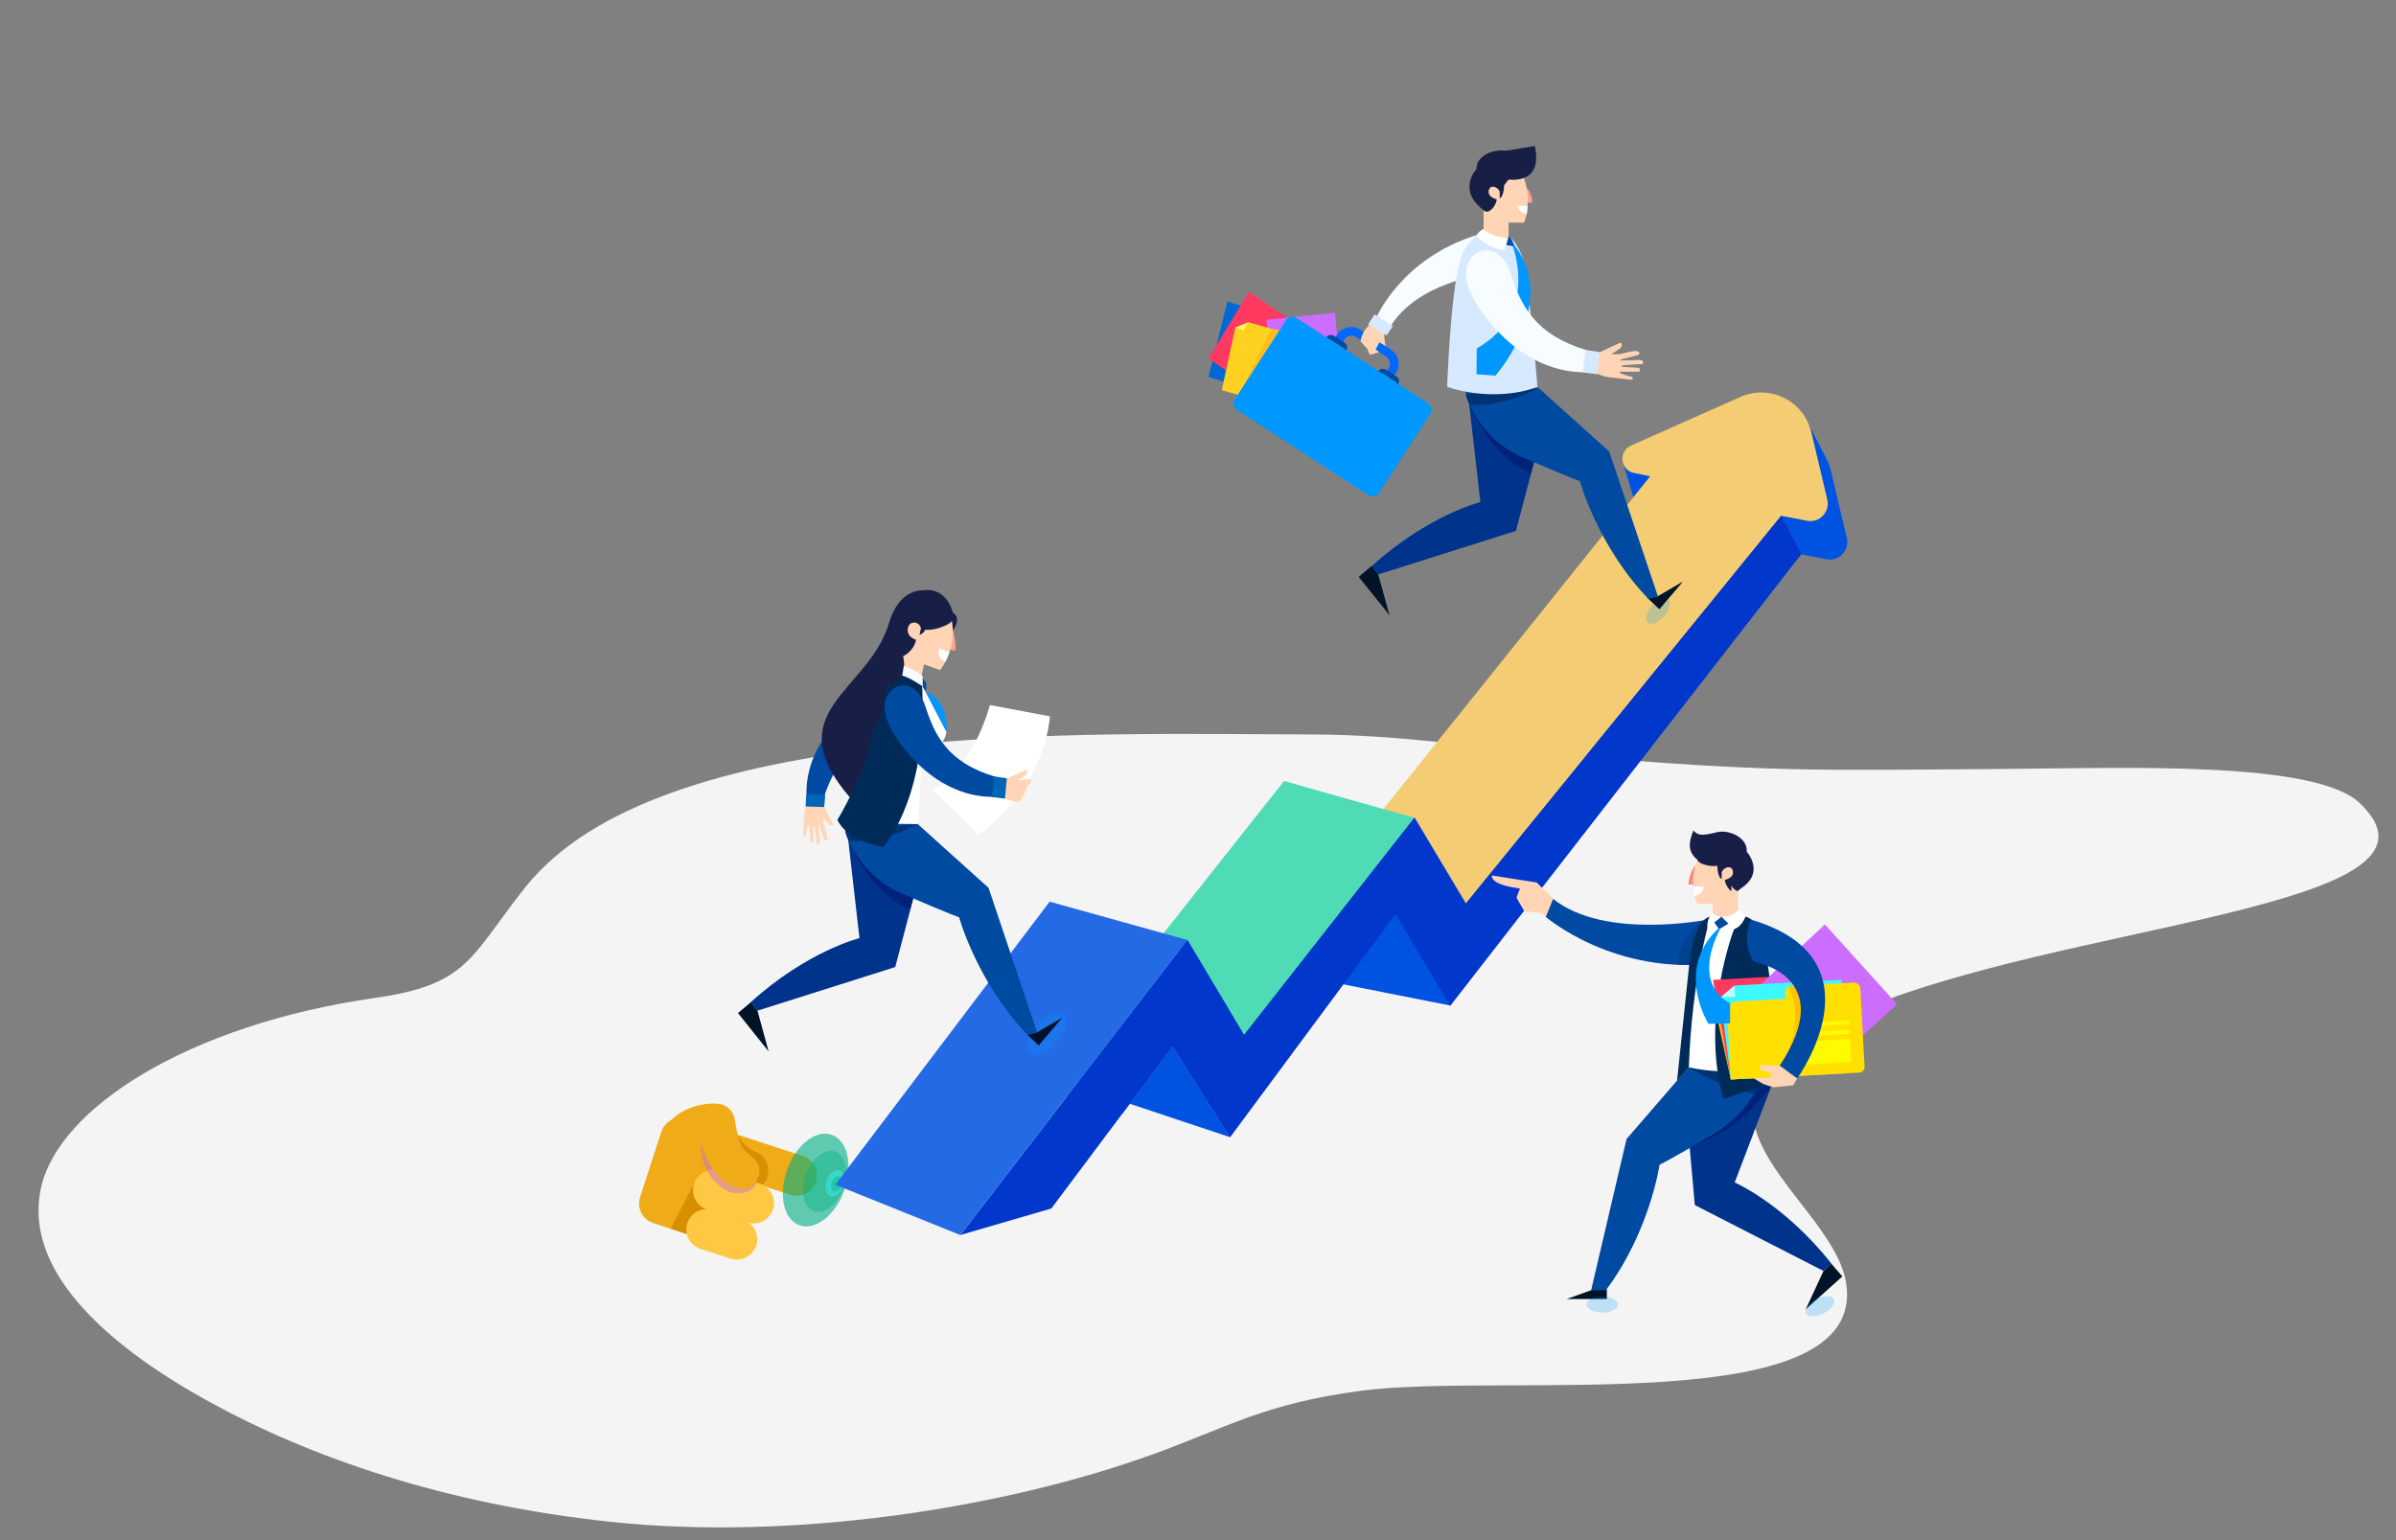 <?xml version="1.0" encoding="utf-8"?>
<!-- Generator: Adobe Illustrator 23.0.2, SVG Export Plug-In . SVG Version: 6.00 Build 0)  -->
<!DOCTYPE svg PUBLIC "-//W3C//DTD SVG 1.1//EN" "http://www.w3.org/Graphics/SVG/1.1/DTD/svg11.dtd">
<svg version="1.1" id="Layer_1" xmlns:x="http://ns.adobe.com/Extensibility/1.0/" xmlns:i="http://ns.adobe.com/AdobeIllustrator/10.0/" xmlns:graph="http://ns.adobe.com/Graphs/1.0/"
	 xmlns="http://www.w3.org/2000/svg" xmlns:xlink="http://www.w3.org/1999/xlink" x="0px" y="0px" viewBox="0 0 1400 900"
	 style="enable-background:new 0 0 1400 900;" xml:space="preserve">
<rect x="0" y="0" width="1400" height="900" fill="#808080" stroke="none"/>
<style type="text/css">
	.st0{fill:#F4F4F4;}
	.st1{fill:#EFAC18;}
	.st2{fill:#D68F00;}
	.st3{fill:#FFC843;}
	.st4{opacity:0.42;fill:#C15FF1;}
	.st5{opacity:0.61;fill:#00B085;}
	.st6{opacity:0.42;fill:#00B085;}
	.st7{opacity:0.42;fill:#3FF8FF;}
	.st8{fill:#0053E0;}
	.st9{fill:#F4CC73;}
	.st10{fill:#4FDBB6;}
	.st11{fill:#0237CC;}
	.st12{fill:#256AE5;}
	.st13{opacity:0.23;fill:#0098FF;}
	.st14{fill:#FF2E20;}
	.st15{fill:#004AA1;}
	.st16{fill:#FFD5B6;}
	.st17{fill:#0065B7;}
	.st18{fill:#181F47;}
	.st19{fill:#FFA28E;}
	.st20{fill:#FFFFFF;}
	.st21{fill:#001329;}
	.st22{fill:#00338C;}
	.st23{fill:#00227A;}
	.st24{fill:#003373;}
	.st25{fill:#002B59;}
	.st26{fill:#0051A9;}
	.st27{fill:#0098FF;}
	.st28{fill:#F6FCFF;}
	.st29{fill:#FF897E;}
	.st30{opacity:0.32;fill:#003373;}
	.st31{fill:#FFC000;}
	.st32{fill:#FF395F;}
	.st33{fill:#CD6DFF;}
	.st34{fill:#3FF8FF;}
	.st35{fill:#BFF9FF;}
	.st36{fill:#FFE000;}
	.st37{fill:#FFFA00;}
	.st38{fill:#0068D6;}
	.st39{fill:#FFD222;}
	.st40{fill:#FFBC22;}
	.st41{fill:#FFF756;}
	.st42{fill:#0067FF;}
	.st43{fill:#EFF6F5;}
	.st44{fill:#D7E9FF;}
	.st45{opacity:0.63;fill:#D1D3D4;}
	.st46{fill:#171587;}
	.st47{fill:#FFE1BD;}
	.st48{fill:#08085E;}
	.st49{fill:#492107;}
	.st50{fill:#201D93;}
	.st51{fill:#C46600;}
	.st52{fill:#DB7700;}
	.st53{fill:#E8C5A0;}
	.st54{fill:#B3C5CE;}
	.st55{fill:#E8F1F8;}
	.st56{opacity:0.24;fill:#474747;}
	.st57{fill:#D4DEDF;}
	.st58{fill:#4C2E1E;}
	.st59{fill:#0B0B0B;}
	.st60{fill:#0F100D;}
	.st61{opacity:0.5;fill:#4A4A48;}
	.st62{fill:#282C3B;}
	.st63{fill:#2D24A3;}
	.st64{fill:#B4BCC5;}
	.st65{fill:#BA7745;}
	.st66{fill:#F1F2F2;}
	.st67{fill:#25409A;}
	.st68{fill:#D1D3D4;}
	.st69{fill:#628AF9;}
	.st70{fill:#00B085;}
	.st71{fill:none;}
	.st72{fill:#E8A620;}
	.st73{fill:#4A696F;}
	.st74{fill:#384949;}
	.st75{fill:#FFE470;}
	.st76{fill:#FDBF00;}
	.st77{fill:#FF9F00;}
	.st78{fill-rule:evenodd;clip-rule:evenodd;fill:#00B085;}
	.st79{fill-rule:evenodd;clip-rule:evenodd;fill:#FFC843;}
	.st80{fill-rule:evenodd;clip-rule:evenodd;fill:#25409A;}
</style>
<path class="st0" d="M1111.8,580.9c-170,58.7-41.9,113.8-33.1,168.8c12.9,80.8-200.2,52-283.3,63c-56.9,7.5-78.4,21.5-122.2,37.3
	c-87.8,31.7-210.8,50.5-316.3,39.3c-97.3-10.3-175.8-37.8-234.7-70.2C58.4,784,13.6,740.4,24,693.9c10.4-46.5,86.2-95.2,195.4-110.8
	c54.7-7.8,55.2-24,87.6-64.7c78.4-98.3,326.5-89.5,460-89.2c51.3,0.1,98.5,7.9,147.8,12.1c119.4,10.1,144.1,8.9,259.8,8
	c67.8-0.5,178.1-4.7,204.1,19.9C1439.1,526.4,1237.9,537.4,1111.8,580.9z"/>
<g>
	<path class="st1" d="M374,699.6l12.4-38.2c2-6.3,8.8-9.7,15.1-7.7l38.2,12.4c6.3,2,9.7,8.8,7.7,15.1L435,719.4
		c-2,6.3-8.8,9.7-15.1,7.7l-38.2-12.4C375.4,712.7,372,705.9,374,699.6z"/>
	<polyline class="st2" points="412.6,691.1 406.7,689.2 391.9,718 407.2,723.1 421,687.7 	"/>
	<path class="st1" d="M418.2,671.5L418.2,671.5c2-6.2,8.8-9.7,15-7.7l35.9,11.7c6.2,2,9.7,8.8,7.7,15l0,0c-2,6.2-8.8,9.7-15,7.7
		l-35.9-11.7C419.6,684.5,416.2,677.7,418.2,671.5z"/>
	<path class="st2" d="M431.4,663.4c0,0,2.2,6.5,10.9,10.1c8.7,3.7,7.6,15.4,3.4,18.9c-4.6-1.5-11.2-3.6-11.2-3.6l-6.6-11l-3.3-6.6"
		/>
	<path class="st3" d="M401.6,714.8L401.6,714.8c2-6.2,8.8-9.7,15-7.7l17.6,5.7c6.2,2,9.7,8.8,7.7,15l0,0c-2,6.2-8.8,9.7-15,7.7
		l-17.6-5.7C403,727.8,399.6,721.1,401.6,714.8z"/>
	<path class="st3" d="M405.5,691.8L405.5,691.8c2-6.2,8.8-9.7,15-7.7l23.5,7.6c6.2,2,9.7,8.8,7.7,15l0,0c-2,6.2-8.8,9.7-15,7.7
		l-23.5-7.6C406.9,704.8,403.5,698,405.5,691.8z"/>
	<path class="st4" d="M409.9,668.1c11.4,6.1,16.9,13,16.9,13l0.3,5.2l15.1,4.9c-1.1,2.4-3.6,5.3-8.9,6.1c-6.4,1-13.3-3.3-17.9-9.7
		l-0.2,0C415.3,687.7,408,677.3,409.9,668.1z"/>
	<g>
		<path class="st1" d="M385.1,666.3c6.1-18.7,25.2-22.1,34.5-21.3c5,0.4,9,4.2,9.7,9.2c0.6,4.2,2,9.9,2.4,11.6
			c1.3,5.1,4.6,7.5,4.6,7.5c-0.3,0.4,13.4,7.1,4.5,18.4c-5.3,6.7-15,0.5-15,0.5c-1.5-0.8-9.3-5.4-14.4-18.9c-0.5-1.4-1-3.3-1.5-5.2
			c-1.8,0.9-3.4,2.5-4.2,4.9c-1.8,5.7-8,8.8-13.6,7C386.4,678.1,376.5,693,385.1,666.3z"/>
	</g>
</g>
<g>
	<path class="st5" d="M459.9,683.6c-5.2,14.6-2,29.1,7.2,32.4c9.2,3.3,21-5.8,26.2-20.4c5.2-14.6,2-29.1-7.2-32.4
		C476.8,659.8,465.1,669,459.9,683.6z"/>
	<path class="st6" d="M470.9,686.4c-3.4,9.6-1.3,19.1,4.7,21.3c6.1,2.2,13.8-3.8,17.2-13.4c3.4-9.6,1.3-19.1-4.7-21.3
		C482.1,670.8,474.4,676.8,470.9,686.4z"/>
	<path class="st7" d="M483.1,689.8c-1.5,4.2-0.6,8.3,2.1,9.3c2.6,0.9,6-1.7,7.5-5.9c1.5-4.2,0.6-8.3-2.1-9.3
		C488,683,484.6,685.6,483.1,689.8z"/>
	<path class="st6" d="M486,690.8c-0.9,2.5-0.3,4.9,1.2,5.5c1.6,0.6,3.5-1,4.4-3.4c0.9-2.5,0.3-4.9-1.2-5.5
		C488.9,686.8,486.9,688.3,486,690.8z"/>
</g>
<polygon class="st8" points="718.7,664.5 660.1,645 685.2,611.5 "/>
<polyline class="st8" points="948.3,270.2 955.9,295.6 961.1,296.7 980.1,275.5 975.8,264.8 963.5,262.3 "/>
<path class="st8" d="M1079.1,314.4l-9.3-39.3c-0.6-2.7-1.7-5.2-2.9-7.6l0,0l-12.4-24v11.9c-7.8-4.1-17.4-4.9-26.3-0.9l-46.4,20.6
	c22.8,17.8,45.1,37.9,60.1,61.5l10.3-12.7l14.8,2.9C1074.4,328.3,1080.8,321.7,1079.1,314.4z"/>
<path class="st9" d="M803.7,478.5l160.5-200.2l-9.4-1.9c-8.1-1.6-9.3-12.6-1.8-16l63.8-28.4c17.3-7.7,37.2,2.2,41.6,20.6l9.3,39.3
	c1.7,7.3-4.6,13.9-12,12.4l-14.8-2.9L856.5,528.1L803.7,478.5z"/>
<polyline class="st10" points="826.5,477.9 750.3,456.4 679.8,545.4 715.4,595.5 732.7,615.1 767.2,581.5 "/>
<polyline class="st8" points="847.4,587.6 781.3,574.5 815,525 839.4,549 843.5,558.3 "/>
<polygon class="st11" points="614.3,706.2 561.1,721.7 693.8,549.3 726.9,604.9 826.5,477.9 856.5,528.1 1040.8,301.5 1052.4,323.9 
	847.4,587.6 815.4,534 718.7,664.5 685.2,611.5 "/>
<g>
	<path class="st11" d="M685.2,611.5l-29.3,39.1c-10.1-3.5-21-6.7-32.6-9.7l70.5-91.6l33.1,55.5l99.6-127l30,50.2l184.3-226.6
		l11.5,22.4L847.4,587.6l-32-53.6l-96.7,130.5L685.2,611.5z"/>
</g>
<polygon class="st12" points="693.8,549.3 613.3,526.9 488.1,692.3 561.1,721.7 "/>
<path class="st13" d="M622,602.2c-2.9,6.9-10,13.2-15.6,14.2c-5.7,1-7.9-3.8-5-10.7c2.9-6.9,10-13.2,15.6-14.2
	C622.7,590.5,624.9,595.3,622,602.2z"/>
<path class="st13" d="M975,356c-1.8,4.1-6,7.9-9.4,8.5c-3.4,0.6-4.7-2.3-3-6.4c1.8-4.1,6-7.9,9.4-8.5C975.5,349,976.8,351.9,975,356
	z"/>
<g>
	<path class="st15" d="M536.6,405.5c3.5,3.8,5.4,15.1-11.4,19.2c-20.1,4.9-34.8,13.6-44,41.7l-9.8-1c0,0-4.7-33.9,37.4-58.6
		C521.1,399.5,530.8,399.2,536.6,405.5z"/>
	<path class="st16" d="M479,468.7c0,0,3,3.3,3.5,4.8c0,0,3.9,7,4.4,8.1c0,0-1.1,1.5-2.8-0.1c-1.7-1.6-3.2-4.1-3.2-4.1
		s-0.1,3.5,0.7,5.6c0.8,2.1,2.1,6.3,1.6,7.5c-0.6,1.3-1.6,0.3-1.6,0.3s-2.1-6.4-2.6-7.8c-0.4-1.2-0.8-0.7-0.8-0.7s0.7,7.8,0.9,9.2
		c0.1,1.4-0.6,2-1.8,1.7c0,0-0.4-4.2-0.9-6.7c-0.2-0.9-0.2-4-1.2-3.7c0,0-0.1,6.8,0.1,7.9c0.1,1.1-0.8,1.8-1.8,1.1l-0.6-9.2
		c0,0-0.2-0.6-0.5-0.4c-0.3,0.2-1.4,4.4-1.4,4.9c0,0.5-0.1,2-1.3,1.7c0,0-0.4-0.2-0.3-1.5c0.1-1.4,0.3-8,0.3-8s-0.3-4.4,1.8-8.9
		c2.1-4.5,4.1-4.6,1.5-3.4l2.6,0.8L479,468.7z"/>
	<polygon class="st17" points="470.7,471.3 481.6,471.6 482.2,464.6 471.1,464.1 	"/>
	<g>
		<g>
			<g>
				<g>
					<g>
						<g>
							<g>
								<path class="st18" d="M556.1,360.4c-0.1,1.3-1.2,2.3-2.5,2.2c-1.3-0.1-2.3-1.2-2.2-2.5c0.1-1.3,1.2-2.3,2.5-2.2
									C555.1,358,556.2,359.1,556.1,360.4z"/>
								<path class="st18" d="M556.7,357.9c0,0-3-14.7-17.3-13c0,0-5.6,2.4-12.6,14c1.3,4.1-3.9,3.2-4.7,7.4
									c-3.6,19-9.5,39.2-22.7,53.9c-0.2,0.2-0.4,0.5-0.7,0.7c-1.3,2.4-2.6,4.7-4,7c2.8,3.3,7.5,6.1,15.7,6.4
									c11.6-18.3,19-38.9,19-38.9l10.2-13.3l17.2-13.9C556.7,368.3,562.4,361.7,556.7,357.9z"/>
								<path class="st19" d="M555.7,364.8c0,0.2,3.3,9.1,2.5,15.5l-7.2-1.4L555.7,364.8z"/>
								<path class="st16" d="M556.1,362.7c0,0,3.8,13.9-6.7,28.9l-9.5-3.4l-2.5,11.6l-12.7-2.8l2.9-13.5c0,0,6.2-2.6,7.7-9.6
									c0,0-6.4-1.8-4.6-7.6c1.2-3.7,6.6-3.2,7.4,0.9l-0.8,3.8c0,0,2.2-0.5,3.3-3c0,0,4.1,0.4,8.6-1.2
									C556.1,364.4,556.1,362.7,556.1,362.7z"/>
								<path class="st20" d="M548.8,379l6,2.2c-0.7,1.8-1.5,3.6-2.5,5.6C546.7,384.4,548.8,379,548.8,379z"/>
							</g>
							<path class="st20" d="M528.7,392.6L528.7,392.6c-6.5-1.4-13.6,2.7-14.1,9.3c-3.1,40.5-19.3,85.2-19.3,85.2l41.3-5.7
								c0,0,1.4-36.4,2.8-38.9c1.4-2.5,12.1-4.7,13.6-14.8l-13.9-26.7C537.2,396.7,533.3,393.6,528.7,392.6z"/>
							<path class="st18" d="M515.9,390c-0.1,2.7,1.9,4.9,4.6,5.1c2.7,0.1,4.9-1.9,5.1-4.6c0.1-2.7-1.9-4.9-4.6-5.1
								C518.3,385.3,516.1,387.4,515.9,390z"/>
						</g>
					</g>
				</g>
			</g>
			<path class="st18" d="M539.4,345c0,0-13.9-1.6-20,19.2c-11.8,40-66.1,51.6-22.7,101.9c0,0,13.9-23.8,13.1-37.3
				c0,0,10.2-15.6,8.2-27.2c0,0,13.3-1.2,9.7-18.1c-4.6-12.8,6.7-26.2,6.7-26.2l10.9-5.2L539.4,345z"/>
		</g>
		<g>
			<g>
				<g>
					<polygon class="st21" points="600,604.4 606.9,610.9 620.7,594.7 606,603.2 					"/>
					<g>
						<polygon class="st21" points="438.8,585.6 431.2,592 449.1,614.4 442.6,590.6 						"/>
						<path class="st22" d="M442.6,590.6l80.5-25.5l11.7-44.5L494.5,481l7.7,67.2c0,0-30.4,7.5-63.5,37.4L442.6,590.6z"/>
						<path class="st23" d="M496.3,487.3l7.8,6.8l30.6,26.4l-2.9,11c-25.4-11.4-36-40-36.6-44.3
							C495.1,486.2,496.3,487.3,496.3,487.3z"/>
						<path class="st15" d="M492.8,481c0,0,4.7,28.3,34.3,41.2c29.6,12.8,33.3,13.8,33.3,13.8s10.5,38.2,40.2,69l5.4-1.7l-28.4-84.5
							l-41.3-37.2L492.8,481z"/>
						<path class="st24" d="M493.9,485.3l42.5-3.8c0,0-20.6,11.6-40.5,9.9C494.3,488.2,493.7,485.6,493.9,485.3z"/>
					</g>
				</g>
				<path class="st25" d="M539.1,412.6c0.2,57.3-23,82.3-23,82.3s-20.5-2.6-26.8-15.8c0,0,16-26,20.5-50.3c0,0,7.8-15.4,8.2-27.2
					c0,0,6.7-2,9.7-7.9c0,0,6.5-0.8,11,3.5C538.6,397.2,539,401.1,539.1,412.6z"/>
				<path class="st26" d="M539.2,396.6c0,0,3.6,2.2,1.5,7.4l-1.6-3L539.2,396.6z"/>
				<path class="st27" d="M540.7,404l12.4,23.7C553,427.7,555.2,410,540.7,404z"/>
				<path class="st28" d="M528.1,389.1c0,0,6.4,2.2,11,6l0,6c0,0-7.5-5.2-11.9-6.3L528.1,389.1z"/>
			</g>
		</g>
		<g>
			<path class="st20" d="M578.4,412c0,0-9.2,36.4-33.2,49.9l26.5,25.8c0,0,37.3-23.9,41.8-69.1L578.4,412z"/>
			<path class="st15" d="M520.8,403.4c3.6-3.8,14.9-6.5,20.2,10.2c6.3,20,16.1,34.2,45.2,41.6l-0.4,10c0,0-33.9,7.1-61.9-33.8
				C515.8,419.4,514.8,409.7,520.8,403.4z"/>
			<path class="st16" d="M585,457.5c0,0,3.8-3,5.5-3.5c0,0,7.9-3.7,9.1-4.2c0,0,1.6,1.3-0.3,3c-1.9,1.7-4.7,3.1-4.7,3.1
				s3.9-0.3,6.3-0.6c2.5-0.4,1.9,2.9-0.4,3.9c-1.1,4.2-4.9,9.4-4.9,9.4s-4.8,0-9.5-2.6c-4.7-2.6-4.7-4.8-3.5-1.9l1.1-2.7L585,457.5z
				"/>
			<polygon class="st17" points="587.2,466.7 588.3,454.8 580.8,453.7 579.4,465.7 			"/>
		</g>
	</g>
</g>
<g>
	<g>
		<g>
			<polygon class="st21" points="938.9,753.4 938.9,759.1 915.4,759.1 931.3,753.4 			"/>
			<g>
				<polygon class="st21" points="1070,738.4 1076.5,745.9 1055.1,765.1 1065.5,742.7 				"/>
				<path class="st22" d="M1065.5,742.7l-75.2-38.5l-4.1-45.9l37.4-32.6l14.6-1.8l-0.2,3l-24.4,64.1c0,0,28.8,12.4,56.5,47.4
					L1065.5,742.7z"/>
				<path class="st23" d="M1038.2,623.9l-13,4.4l-38.9,30.1l1,11.3c26.9-7.1,43.6-29.8,47.4-34.6
					C1037.8,631,1038.2,623.9,1038.2,623.9z"/>
				<path class="st15" d="M1033.9,617.2c0,0-5,29.2-32.8,45.6c-27.8,16.4-31.4,17.8-31.4,17.8s-5.7,39.2-31.4,73.4h-8.6l20.7-88.4
					l36.3-42L1033.9,617.2z"/>
				<path class="st24" d="M1033.7,618.1c-0.3-0.2-0.5-0.5-0.8-0.7l-46.1,6.3c0,0,15.2,10.4,38.1,15.5
					C1030.9,629.3,1033.1,620.6,1033.7,618.1z"/>
			</g>
			<path class="st18" d="M1020.6,497.7c0.9-7.5-9.7-13.4-17.7-11.3c-8.6,2.1-10.7,1.9-13.5-1.1c-1.3,4.1-4.9,11.3,2.4,17.1
				c-0.2,0.3,0.1,2.8-0.1,3.1l10.7,11.7l7.8,6.4l5.4-3c0.6-0.5,1-1.1,1.6-1.4C1031.7,509.7,1020.6,497.7,1020.6,497.7z"/>
			<path class="st29" d="M990.8,505.5c0,0-3.6,3.2-4.3,11.4h7.3L990.8,505.5z"/>
			<polyline class="st20" points="989.4,518.1 990.2,523.6 997.8,522 999.1,518.1 997.6,515 			"/>
			<path class="st16" d="M1011.7,517.5v3.3c0,0-3.1-1.9-3.9-6.6c0,0,5.7-1.2,4.7-5.3c-0.8-3.5-5.1-2.3-6.5,0.7v4
				c0,0-2.2-0.1-2.6-7.7c0,0-2.6,0.6-6.2-0.3c-5.1-1.2-5.4-3.1-5.4-3.1s-3.3,7.6-2.4,15.6h6.1c0,0,0,4.5-5.3,5.5
				c0.4,1.8,0.7,2.6,1.5,4.5h9v6.6l5.2,2.3l4.5,1.4l3.8-1.7l1.4-4.8v-11.1C1015.5,520.7,1013.5,520.6,1011.7,517.5z"/>
			<g>
				<path class="st15" d="M997.6,537.4c0,0-60,12.1-90.2-12.2l-4.3,10.5c0,0,40.2,34.9,100.8,27.1
					C1004,562.9,1010.8,548.6,997.6,537.4z"/>
				<path class="st30" d="M980.2,563.8c2.2-19.6,15.4-26,15.4-26l3.6,7.8l-3.6,10.5l-1.4,7.7C989.4,564,984.7,564,980.2,563.8z"/>
				<path class="st16" d="M907.5,525.2l-9.6-9.5l-26.1-4.1c0,0-2.1,5.2,16.3,7.6l-2,5.4l4.7,8.1l10.3,0.8l2.1,2.3L907.5,525.2z"/>
			</g>
			<path class="st20" d="M1038.2,623.9c0,0-27.9,5.2-51.4-0.2c0,0-2.4-46.1,2.4-67.7c2.5-11.3,4.7-18.9,10-20.2l20.6,0
				c1.5,0,4.7,3.9,5.9,5c4.2,3.7,5.7,5.7,5.7,5.7l5.2,68.4L1038.2,623.9z"/>
			<polygon class="st15" points="1012.2,538.4 1004.5,543 1000,536.8 1005.9,535.7 			"/>
			<path class="st25" d="M997.7,542.1c0,0-9.2,33-10.9,81.5l-6.9,8c0,0,5.2-49.5,6.9-65.7c0.8-7.7,3.3-28.2,12.4-30.2L997.7,542.1z"
				/>
			<path class="st25" d="M1013.2,543c0,0-19.9,51.4-6.2,99.2l35.3-12l-9.9-70c0,0-2.8-22.9-12.6-24.5L1013.2,543z"/>
			<g>
				<path class="st31" d="M1005.4,585.7l28.4-1.5l-0.2-3.6c-0.1-2.1,1.5-3.8,3.5-3.9l36.5-2c2.1-0.1,3.8,1.5,3.9,3.5l0.2,3.6
					l1.5,27.7l0.8,14.3c0.1,1.8-1.3,3.4-3.1,3.5l-65.6,3.5l-8.6-38.9C1001.6,587.4,1002.1,585.8,1005.4,585.7z"/>
				<polygon class="st32" points="1011.3,630.8 1075.1,627.3 1072,568.8 1000.9,572.6 				"/>
				<polygon class="st33" points="1028.4,575.6 1070,621.7 1108.5,586.9 1066.3,540.2 				"/>
				<polygon class="st34" points="1011.3,630.8 1079.2,627.1 1076.2,572.5 1013.5,575.9 1005.4,582.8 				"/>
				<polygon class="st35" points="1013.5,575.9 1013.8,582.4 1005.4,582.8 				"/>
				<path class="st36" d="M1014.9,585.2l28.4-1.5l-0.2-3.6c-0.1-2.1,1.5-3.8,3.5-3.9l36.5-2c2.1-0.1,3.8,1.5,3.9,3.5l0.2,3.6
					l1.5,27.7l0.8,14.3c0.1,1.8-1.3,3.4-3.1,3.5l-75.1,4l-2.1-39.3C1009,588.2,1011.5,585.3,1014.9,585.2z"/>
				<path class="st31" d="M1041.4,622.7c0,0,14.4-26.2,3.6-46.1l7.2-0.8l5.8,9.7l-1.2,17l-3.4,12.4"/>
				
					<rect x="1056.1" y="608.1" transform="matrix(-0.999 5.365401e-02 -5.365401e-02 -0.999 2169.516 1171.538)" class="st37" width="26" height="13.6"/>
				
					<rect x="1055.5" y="602.7" transform="matrix(-0.999 5.365401e-02 -5.365401e-02 -0.999 2167.749 1149.634)" class="st37" width="26" height="2.5"/>
				
					<rect x="1055.2" y="597.3" transform="matrix(-0.999 5.365346e-02 -5.365346e-02 -0.999 2166.876 1138.822)" class="st37" width="26" height="2.5"/>
			</g>
			<polygon class="st16" points="1048.5,612.4 1041.4,622.7 1027.8,622.4 1028.9,625.3 1034.8,627.2 1035.1,629.3 1024.6,630.1 
				1030.4,633.5 1036.2,635.4 1047.8,634.2 1050.6,629.3 1053.3,619.1 			"/>
			<g>
				<path class="st15" d="M1024.6,562c0,0,50.2,7.9,15.3,60.7l10.2,7.5c0,0,50.9-70-27-92.8C1023.1,537.4,1017,549.7,1024.6,562z"/>
			</g>
			<path class="st20" d="M1005.9,535.7l-8.2,6.4c0,0-0.9-4.5,3-8.7C1000.7,533.4,1002.1,535.7,1005.9,535.7z"/>
			<path class="st20" d="M1005.9,535.7c0,0,6.2,0.5,9.6-3.9c0,0,2.6,0.9,4.3,3.9c0,0-1.6,5.5-6.6,7.3L1005.9,535.7z"/>
		</g>
	</g>
	<path class="st27" d="M1004.1,542.5l0.4,0.6l0.7-0.4c-4.1,7.6-14.9,32,5.7,43.7V598l-12.6,0.3
		C998.3,598.3,978.2,566.8,1004.1,542.5z"/>
</g>
<g>
	<g>
		<polygon class="st38" points="706.1,220.3 753.5,234.7 766.7,191.2 717.2,176.2 		"/>
		<polygon class="st32" points="706.1,209.5 747.2,237.2 772.6,199.5 729.7,170.6 		"/>
		<polygon class="st33" points="740,186.9 744.3,234.9 784.3,231.3 780.1,182.7 		"/>
		<g>
			<polygon class="st39" points="713.9,228 764.5,242.6 776.2,201.8 729.5,188.3 721.8,191.4 			"/>
		</g>
		<polyline class="st40" points="726.2,226.4 742.9,192.2 748.2,193.1 		"/>
		<polygon class="st41" points="729.5,188.3 726.6,193.1 721.8,191.4 		"/>
		<g>
			<g>
				<path class="st42" d="M785.5,198.4l-1.3,1.9c-1.4-0.9-2.9-1.6-4.5-2.3l1.5-2.4c3-4.6,9.1-5.9,13.7-2.9l17.8,11.6
					c4.6,3,5.9,9.1,2.9,13.7l-1.2,1.8c-1.3-0.9-2.8-1.8-4.3-2.6l1.3-2c1.5-2.3,0.8-5.3-1.4-6.8l-17.8-11.6
					C790,195.5,786.9,196.1,785.5,198.4z"/>
			</g>
			<g>
				<g>
					<path class="st15" d="M805.4,216.9c0.9-1.4,2.9-1.8,4.3-0.9l6.4,4.1c1.4,0.9,1.8,2.9,0.9,4.3l-0.8,1.3l-11.6-7.5L805.4,216.9z"
						/>
				</g>
				<g>
					<path class="st43" d="M806.7,217.8c0-0.1,0.1-0.1,0.1-0.1l8.9,5.8c0,0.1,0,0.1-0.1,0.2L806.7,217.8z"/>
				</g>
			</g>
			<g>
				<g>
					<path class="st15" d="M775,197.1c0.9-1.4,2.9-1.8,4.3-0.9l6.4,4.1c1.4,0.9,1.8,2.9,0.9,4.3l-0.8,1.3l-11.6-7.5L775,197.1z"/>
				</g>
				<g>
					<path class="st43" d="M776.2,198.1c0-0.1,0.1-0.1,0.1-0.1l8.9,5.8c0,0.1,0,0.1-0.1,0.2L776.2,198.1z"/>
				</g>
			</g>
			<g>
				<path class="st27" d="M722.8,239.6l76.7,49.8c2.1,1.4,5,0.8,6.3-1.3l29.9-46.1c1.4-2.1,0.8-5-1.3-6.3l-76.7-49.8
					c-2.1-1.4-5-0.8-6.3,1.3l-29.9,46.1C720.1,235.4,720.7,238.2,722.8,239.6z"/>
			</g>
		</g>
		<g>
			<g>
				<polygon class="st21" points="962.7,349.5 969.6,356 983.4,339.8 968.7,348.4 				"/>
				<g>
					<polygon class="st21" points="801.5,330.7 793.9,337.1 811.9,359.5 805.3,335.7 					"/>
					<path class="st22" d="M805.3,335.7l80.5-25.5l11.7-44.5l-40.2-39.5l7.7,67.2c0,0-30.4,7.5-63.5,37.4L805.3,335.7z"/>
					<path class="st23" d="M859,232.4l7.8,6.8l30.6,26.4l-2.9,11c-25.4-11.4-36-40-36.6-44.3C857.8,231.3,859,232.4,859,232.4z"/>
					<path class="st15" d="M855.5,226.1c0,0,4.7,28.3,34.3,41.2c29.6,12.8,33.3,13.8,33.3,13.8s10.5,38.2,40.2,69l5.4-1.7
						l-28.4-84.5l-41.3-37.2L855.5,226.1z"/>
					<path class="st24" d="M856.6,230.4l42.5-3.8c0,0-20.6,11.6-40.5,9.9C857.1,233.3,856.4,230.7,856.6,230.4z"/>
				</g>
			</g>
			<g>
				<g>
					<path class="st18" d="M862.7,98.8c0-7.7,9.2-11.8,17.2-10.7c1.3,1.3,6.9,4.6,7.5,5.6c1.3,3.9-2.1,7.3,1,10.1
						c0.5,0.6,1.1,1.1,1.7,1.6l-10.1,14.1l-7.7,6.3l-5.3-2.9C851,111,862.7,98.8,862.7,98.8z"/>
					<path class="st19" d="M891.3,109.1c0,0,3.6,2.6,4.2,9.3h-7.2L891.3,109.1z"/>
					<path class="st20" d="M892.7,120.3l-0.5,4.6c0,0-5.9,1.6-6.7-1.8c-0.8-3.4-0.8-3.4-0.8-3.4l1.9-1.3"/>
					<path class="st16" d="M870.7,123L870.7,123c0,0,3.1-1.9,3.9-6.5c0,0-5.6-1.2-4.7-5.3c0.8-3.4,5.1-2.3,6.4,0.7v3.9
						c0,0,2.2-0.1,2.6-7.6l2.6-3.3l8.6-1.9c0,0,3.6,9.4,2.5,17.2h-6c0,0,0.5,4,5.5,4.6c-0.4,1.8-0.9,3.5-1.7,5.3h-8.9v7.7l-0.3,2.5
						H872l-3.7-1.7l-1.4-4.8V123C866.9,123,868.4,124.7,870.7,123z"/>
					<g>
						<path class="st28" d="M867.4,160.4c0,0-40.1,4.5-55.6,31.5l-7.1-7.3c0,0,16.2-36.9,63.8-48.8
							C868.5,135.9,874,148.2,867.4,160.4z"/>
						<path class="st16" d="M808.4,192.1c0,0,0.7,4.1,0.5,5.5c0,0,0.3,3.2,0.8,4.6l-3.8-2.2c0,0-1.1,2.5-2.1,4.3
							c0.6,0.4,0.9,0.6,2,1.3c-1.1,0.7-5.2,1.7-5.2,1.7s-1.1-1.2-1.4-3.1c0-0.2-4.2-4.6-4.2-4.6s0.3-5.6,5.3-9.8
							c3.5-3,6.7-1.9,4-2.2l1.7,1.9L808.4,192.1z"/>
						<polygon class="st44" points="799.4,189.5 810.2,196 813.9,190.5 803.2,183.7 						"/>
					</g>
					<path class="st44" d="M845.6,226.1c0,0,1.8-54,7.4-72.9c1.4-4.7,2.5-9.2,9.7-15.5l18.5,1.7l0.3-1.7
						c6.8,5.9,10.2,17.3,10.8,24.4c1.6,18.6,5.4,53.4,6,64C882.4,232.2,861.3,231.4,845.6,226.1z"/>
					<path class="st20" d="M881.2,139.4c0,0-10.9-1.2-14.3-5.6c0,0-2.6,0.9-4.2,3.9c0,0,5.7,7.2,16.5,8.5L881.2,139.4z"/>
					<path class="st27" d="M882.8,140.8c0,0,18.3,41.1-19.9,62.8l-0.2,15.1l11.1,0.8C873.8,219.5,913,175.1,882.8,140.8z"/>
					<path class="st26" d="M880.1,143.2l4.6,0.7c0,0-0.7-4-3.1-6.1L880.1,143.2z"/>
				</g>
				<path class="st18" d="M881.5,104.9c0,0,20.4,3.4,15.3-19.6l-16.9,2.8c0,0-9.2,6.7-3.5,4.3c9.1-3.8-6.9,5.8-6.9,5.8L881.5,104.9z
					"/>
			</g>
		</g>
	</g>
	<g>
		<path class="st28" d="M860.8,149.4c4-4.2,16.3-7.1,22.1,11.2c6.9,21.9,17.7,37.5,49.5,45.5L932,217c0,0-37.1,7.8-67.7-37
			C855.3,167,854.2,156.3,860.8,149.4z"/>
		<path class="st16" d="M931,208.6c0,0,4.2-3.2,6-3.8c0,0,8.6-4.1,10-4.6c0,0,1.7,1.5-0.4,3.3c-2.1,1.8-5.2,3.4-5.2,3.4
			s4.1,0.4,6.7-0.3c2.6-0.7,7.6-2,9.1-1.2c1.5,0.8,0.2,2,0.2,2s-7.8,2-9.5,2.4c-1.5,0.4-0.9,0.9-0.9,0.9s9.4-0.2,11.1-0.3
			c1.7,0,2.3,0.9,1.9,2.3c0,0-5,0.2-8.1,0.5c-1.1,0.1-4.8-0.1-4.6,1.1c0,0,8.1,0.6,9.4,0.6c1.4-0.1,2.1,1.1,1.2,2.3l-11,0
			c0,0-0.8,0.1-0.5,0.6c0.2,0.4,5.1,2.1,5.7,2.1c0.6,0,2.3,0.3,1.9,1.7c0,0-0.2,0.5-1.9,0.2c-1.7-0.2-9.5-1.1-9.5-1.1
			s-5.2,0-10.4-2.9c-5.2-2.8-5.1-5.2-3.9-2.1l1.2-3L931,208.6z"/>
		<polygon class="st44" points="933.4,218.7 934.6,205.7 926.4,204.5 924.8,217.6 		"/>
	</g>
</g>
<path class="st13" d="M931.3,766.3c4.2,1.4,9.9,0.8,12.6-1.4c2.7-2.2,1.4-5.1-2.8-6.5c-4.2-1.4-9.9-0.8-12.6,1.4
	C925.9,762,927.1,764.9,931.3,766.3z"/>
<path class="st13" d="M1060.9,769.1c4.4-0.7,9.1-3.9,10.5-7.1c1.4-3.2-1.1-5.1-5.5-4.4c-4.4,0.7-9.1,3.9-10.5,7.1
	C1054.1,767.9,1056.5,769.9,1060.9,769.1z"/>
</svg>
